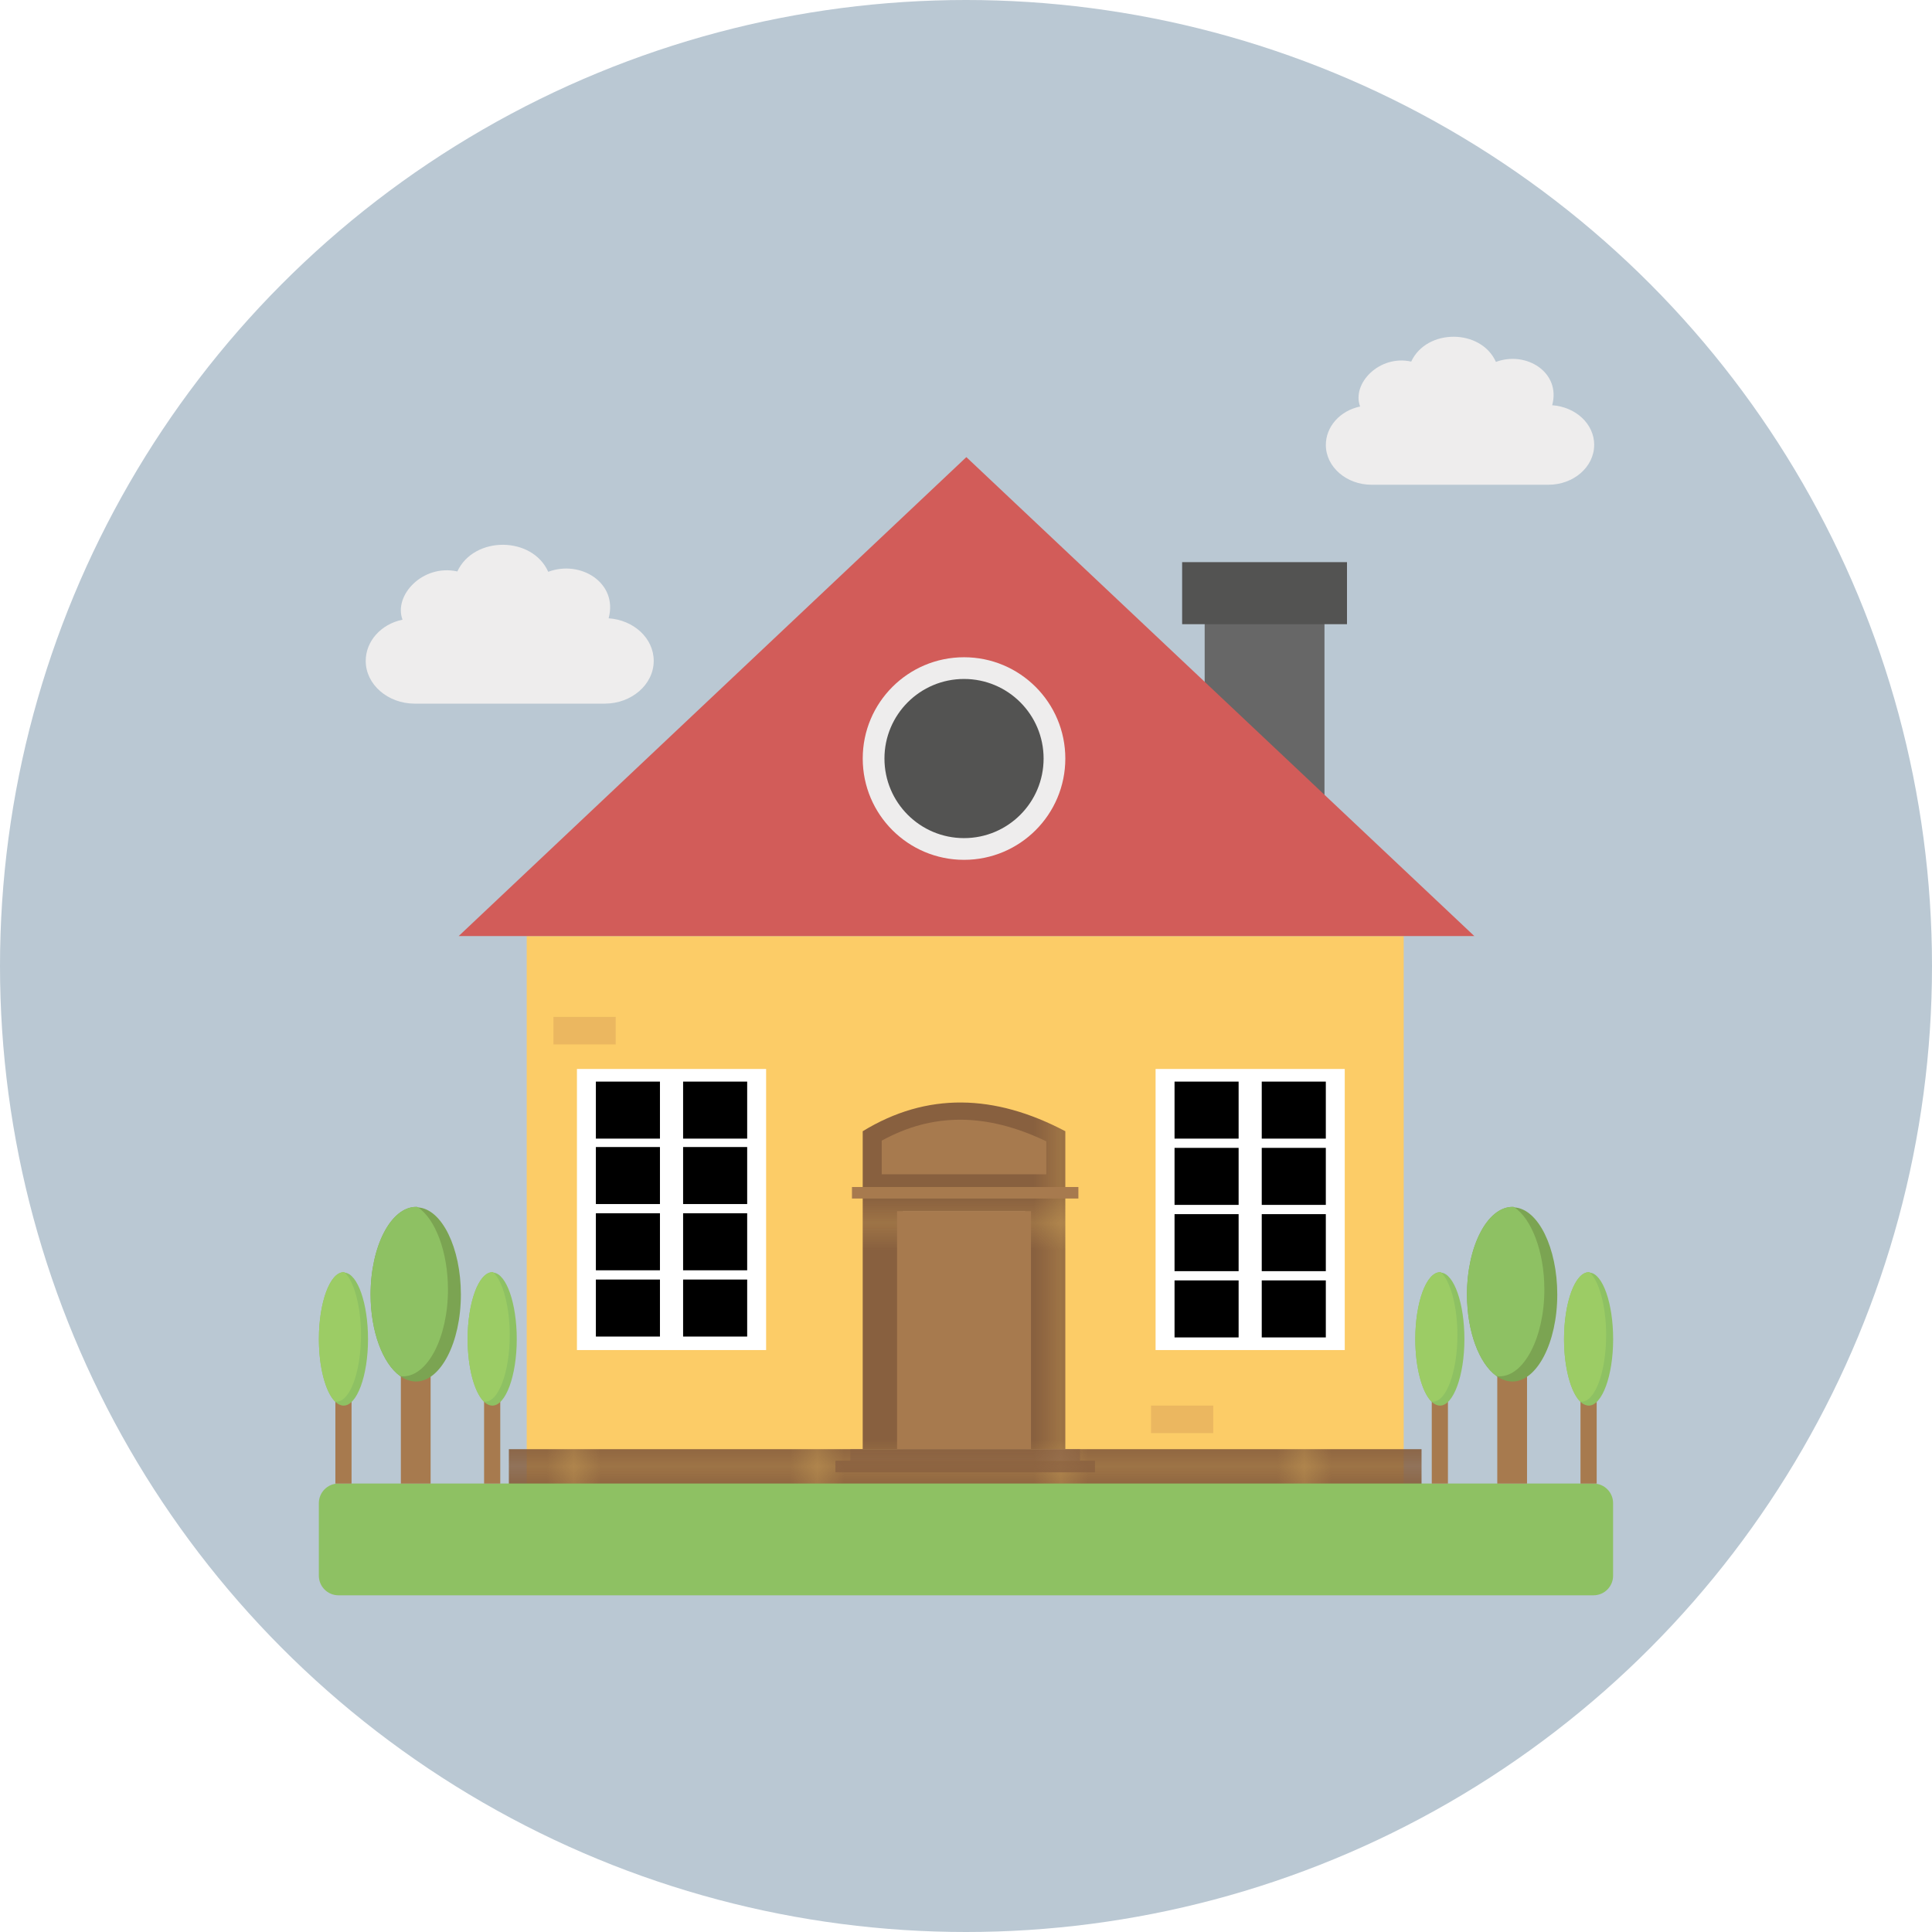 <?xml version="1.0"?>
<svg xmlns="http://www.w3.org/2000/svg" xmlns:xlink="http://www.w3.org/1999/xlink" xmlns:svgjs="http://svgjs.com/svgjs" version="1.1" width="512" height="512" x="0" y="0" viewBox="0 0 50 50" style="enable-background:new 0 0 512 512" xml:space="preserve" class=""><circle r="25" cx="25" cy="25" fill="#bac8d3" shape="circle"/><g transform="matrix(0.7,0,0,0.7,7.5,7.5)"><pattern xmlns="http://www.w3.org/2000/svg" id="New_Pattern_Swatch_2" height="8.814" overflow="visible" patternUnits="userSpaceOnUse" viewBox="0 -8.814 8.814 8.814" width="8.814" x="-70" y="-280"><g><path d="m8.814 0h-8.814v-8.814h8.814z" fill="#88603f" data-original="#88603f" style=""/></g></pattern><g xmlns="http://www.w3.org/2000/svg"><g><path d="m33.824 10.403h4.429v10.593h-4.429z" fill="#676767" data-original="#676767" style=""/><path d="m32.991 10.069h6.095v2.294h-6.095z" fill="#535352" data-original="#535352" style=""/></g><g><path d="m13.454 13.722c0 .872-.821 1.578-1.809 1.578h-7.029c-.988 0-1.809-.706-1.809-1.578 0-.731.564-1.36 1.36-1.526-.338-.902.754-2.066 2.027-1.783.616-1.321 2.768-1.312 3.361.013 1.203-.451 2.587.417 2.232 1.719.924.064 1.668.731 1.668 1.578z" fill="#eeeded" data-original="#eeeded" style=""/><path d="m48.224 5.737c0 .813-.765 1.47-1.685 1.47h-6.55c-.92 0-1.685-.657-1.685-1.47 0-.681.526-1.267 1.267-1.422-.319-.849.713-1.923 1.889-1.661.574-1.231 2.58-1.222 3.132.012 1.121-.42 2.411.389 2.08 1.602.861.06 1.554.681 1.554 1.47z" fill="#eeeded" data-original="#eeeded" style=""/><path d="m8.759 23.895h32.423v20.252h-32.423z" fill="#fccc67" data-original="#fccc67" style=""/><path d="m43.794 23.894h-37.551l18.77-17.708z" fill="#d25c59" data-original="#d25c59" style=""/><path d="m10.616 28.807h6.994v10.392h-6.994z" fill="#ffffff" data-original="#ffffff" style=""/><g fill="#535352"><g><path d="m11.316 29.274h2.369v2.108h-2.369z" fill="#000000" data-original="#000000" style=""/><path d="m14.541 29.274h2.369v2.108h-2.369z" fill="#000000" data-original="#000000" style=""/></g><g><path d="m11.316 31.693h2.369v2.108h-2.369z" fill="#000000" data-original="#000000" style=""/><path d="m14.541 31.693h2.369v2.108h-2.369z" fill="#000000" data-original="#000000" style=""/></g><g><path d="m11.316 34.142h2.369v2.108h-2.369z" fill="#000000" data-original="#000000" style=""/><path d="m14.541 34.142h2.369v2.108h-2.369z" fill="#000000" data-original="#000000" style=""/></g><g><path d="m11.316 36.592h2.369v2.108h-2.369z" fill="#000000" data-original="#000000" style=""/><path d="m14.541 36.592h2.369v2.108h-2.369z" fill="#000000" data-original="#000000" style=""/></g></g><path d="m32.009 28.807h6.994v10.392h-6.994z" fill="#ffffff" data-original="#ffffff" style=""/><g fill="#535352"><g><path d="m32.71 29.274h2.369v2.108h-2.369z" fill="#000000" data-original="#000000" style=""/><path d="m35.934 29.274h2.369v2.108h-2.369z" fill="#000000" data-original="#000000" style=""/></g><g><path d="m32.71 31.724h2.369v2.108h-2.369z" fill="#000000" data-original="#000000" style=""/><path d="m35.934 31.724h2.369v2.108h-2.369z" fill="#000000" data-original="#000000" style=""/></g><g><path d="m32.71 34.174h2.369v2.108h-2.369z" fill="#000000" data-original="#000000" style=""/><path d="m35.934 34.174h2.369v2.108h-2.369z" fill="#000000" data-original="#000000" style=""/></g><g><path d="m32.71 36.624h2.369v2.108h-2.369z" fill="#000000" data-original="#000000" style=""/><path d="m35.934 36.624h2.369v2.108h-2.369z" fill="#000000" data-original="#000000" style=""/></g></g><path d="m28.672 42.864h-7.491v-11.755c2.373-1.451 4.876-1.381 7.491 0z" fill="url(#New_Pattern_Swatch_2)" data-original="url(#New_Pattern_Swatch_2)" style=""/><path d="m27.97 32.701v-1.218c-1.102-.531-2.17-.8-3.18-.8-1.005 0-1.959.254-2.906.774v1.244z" fill="#a77a4e" data-original="#a77a4e" style=""/><path d="m22.662 34.065h4.53v8.799h-4.53z" fill="#b78e66" data-original="#b78e66" style=""/><path d="m22.451 34.065h4.951v8.799h-4.951z" fill="#a77a4e" data-original="#a77a4e" style=""/><path d="m20.725 42.863h8.491v.428h-8.491z" fill="#b78e66" data-original="#b78e66" style=""/><path d="m20.172 43.291h9.597v.428h-9.597z" fill="#a77a4e" data-original="#a77a4e" style=""/><path d="m8.099 42.864h33.743v1.282h-33.743z" fill="url(#New_Pattern_Swatch_2)" data-original="url(#New_Pattern_Swatch_2)" style=""/><path d="m20.784 33.171h8.371v.426h-8.371z" fill="#a77a4e" data-original="#a77a4e" style=""/><path d="m48.924 44.859v2.682c0 .401-.325.725-.725.725h-46.4c-.401 0-.725-.325-.725-.725v-2.682c0-.401.325-.725.725-.725h46.4c.401 0 .725.325.725.725z" fill="#8ec163" data-original="#8ec163" style=""/><g><path d="m47.719 40.77h.598v3.366h-.598z" fill="#a77a4e" data-original="#a77a4e" style=""/><path d="m48.926 38.794c0 1.361-.41 2.459-.901 2.459-.109 0-.232-.059-.328-.161-.341-.351-.587-1.244-.587-2.298 0-1.361.41-2.473.915-2.473.014 0 .027 0 .041.015.478.044.86 1.141.86 2.459z" fill="#8ec163" data-original="#8ec163" style=""/><path d="m48.667 38.647c0 1.361-.41 2.459-.901 2.459-.027 0-.041 0-.068-.015-.341-.351-.587-1.244-.587-2.298 0-1.361.41-2.473.915-2.473.014 0 .027 0 .041.015.341.322.601 1.244.601 2.312z" fill="#9ccc65" data-original="#9ccc65" style=""/><path d="m42.22 40.77h.598v3.366h-.598z" fill="#a77a4e" data-original="#a77a4e" style=""/><path d="m43.427 38.794c0 1.361-.41 2.459-.901 2.459-.109 0-.232-.059-.328-.161-.341-.351-.587-1.244-.587-2.298 0-1.361.41-2.473.915-2.473.014 0 .027 0 .041.015.478.044.86 1.141.86 2.459z" fill="#8ec163" data-original="#8ec163" style=""/><path d="m43.168 38.647c0 1.361-.41 2.459-.901 2.459-.027 0-.041 0-.068-.015-.341-.351-.587-1.244-.587-2.298 0-1.361.41-2.473.915-2.473.014 0 .027 0 .041.015.341.322.601 1.244.601 2.312z" fill="#9ccc65" data-original="#9ccc65" style=""/><path d="m44.642 39.731h1.1v4.405h-1.1z" fill="#a77a4e" data-original="#a77a4e" style=""/><path d="m46.86 37.145c0 1.781-.753 3.217-1.656 3.217-.201 0-.427-.077-.602-.211-.627-.46-1.079-1.628-1.079-3.007 0-1.781.753-3.237 1.681-3.237.025 0 .05 0 .075.019.878.058 1.581 1.494 1.581 3.218z" fill="#7ba452" data-original="#7ba452" style="" class=""/><path d="m46.383 36.953c0 1.781-.753 3.217-1.656 3.217-.05 0-.075 0-.126-.019-.627-.46-1.079-1.628-1.079-3.007 0-1.781.753-3.237 1.681-3.237.025 0 .05 0 .075.019.627.421 1.104 1.628 1.104 3.026z" fill="#8ec163" data-original="#8ec163" style=""/></g><g><path d="m7.183 40.77h.598v3.366h-.598z" fill="#a77a4e" data-original="#a77a4e" style=""/><path d="m8.391 38.794c0 1.361-.41 2.459-.901 2.459-.109 0-.232-.059-.328-.161-.341-.351-.587-1.244-.587-2.298 0-1.361.41-2.473.915-2.473.014 0 .027 0 .041.015.478.044.86 1.141.86 2.459z" fill="#8ec163" data-original="#8ec163" style=""/><path d="m8.131 38.647c0 1.361-.41 2.459-.901 2.459-.027 0-.041 0-.068-.015-.341-.351-.587-1.244-.587-2.298 0-1.361.41-2.473.915-2.473.014 0 .027 0 .041.015.341.322.601 1.244.601 2.312z" fill="#9ccc65" data-original="#9ccc65" style=""/><path d="m1.685 40.77h.598v3.366h-.598z" fill="#a77a4e" data-original="#a77a4e" style=""/><path d="m2.892 38.794c0 1.361-.41 2.459-.901 2.459-.109 0-.232-.059-.328-.161-.341-.351-.587-1.244-.587-2.298 0-1.361.41-2.473.915-2.473.014 0 .027 0 .041.015.478.044.86 1.141.86 2.459z" fill="#8ec163" data-original="#8ec163" style=""/><path d="m2.632 38.647c0 1.361-.41 2.459-.901 2.459-.027 0-.041 0-.068-.015-.341-.351-.587-1.244-.587-2.298 0-1.361.41-2.473.915-2.473.014 0 .027 0 .041.015.341.322.601 1.244.601 2.312z" fill="#9ccc65" data-original="#9ccc65" style=""/><path d="m4.106 39.731h1.1v4.405h-1.1z" fill="#a77a4e" data-original="#a77a4e" style=""/><path d="m6.325 37.145c0 1.781-.753 3.217-1.656 3.217-.201 0-.427-.077-.602-.211-.627-.46-1.079-1.628-1.079-3.007 0-1.781.753-3.237 1.681-3.237.025 0 .05 0 .075.019.878.058 1.581 1.494 1.581 3.218z" fill="#7ba452" data-original="#7ba452" style="" class=""/><path d="m5.848 36.953c0 1.781-.753 3.217-1.656 3.217-.05 0-.075 0-.126-.019-.627-.46-1.079-1.628-1.079-3.007 0-1.781.753-3.237 1.681-3.237.025 0 .05 0 .075.019.627.421 1.104 1.628 1.104 3.026z" fill="#8ec163" data-original="#8ec163" style=""/></g><circle cx="24.927" cy="17.33" fill="#eeeded" r="3.745" data-original="#eeeded" style=""/><circle cx="24.927" cy="17.33" fill="#535352" r="2.942" data-original="#535352" style=""/><g fill="#ebb760"><path d="m31.84 41.252h2.302v1.018h-2.302z" fill="#ebb760" data-original="#ebb760" style="" class=""/><path d="m9.746 26.882h2.302v1.018h-2.302z" fill="#ebb760" data-original="#ebb760" style="" class=""/></g></g></g></g></svg>
